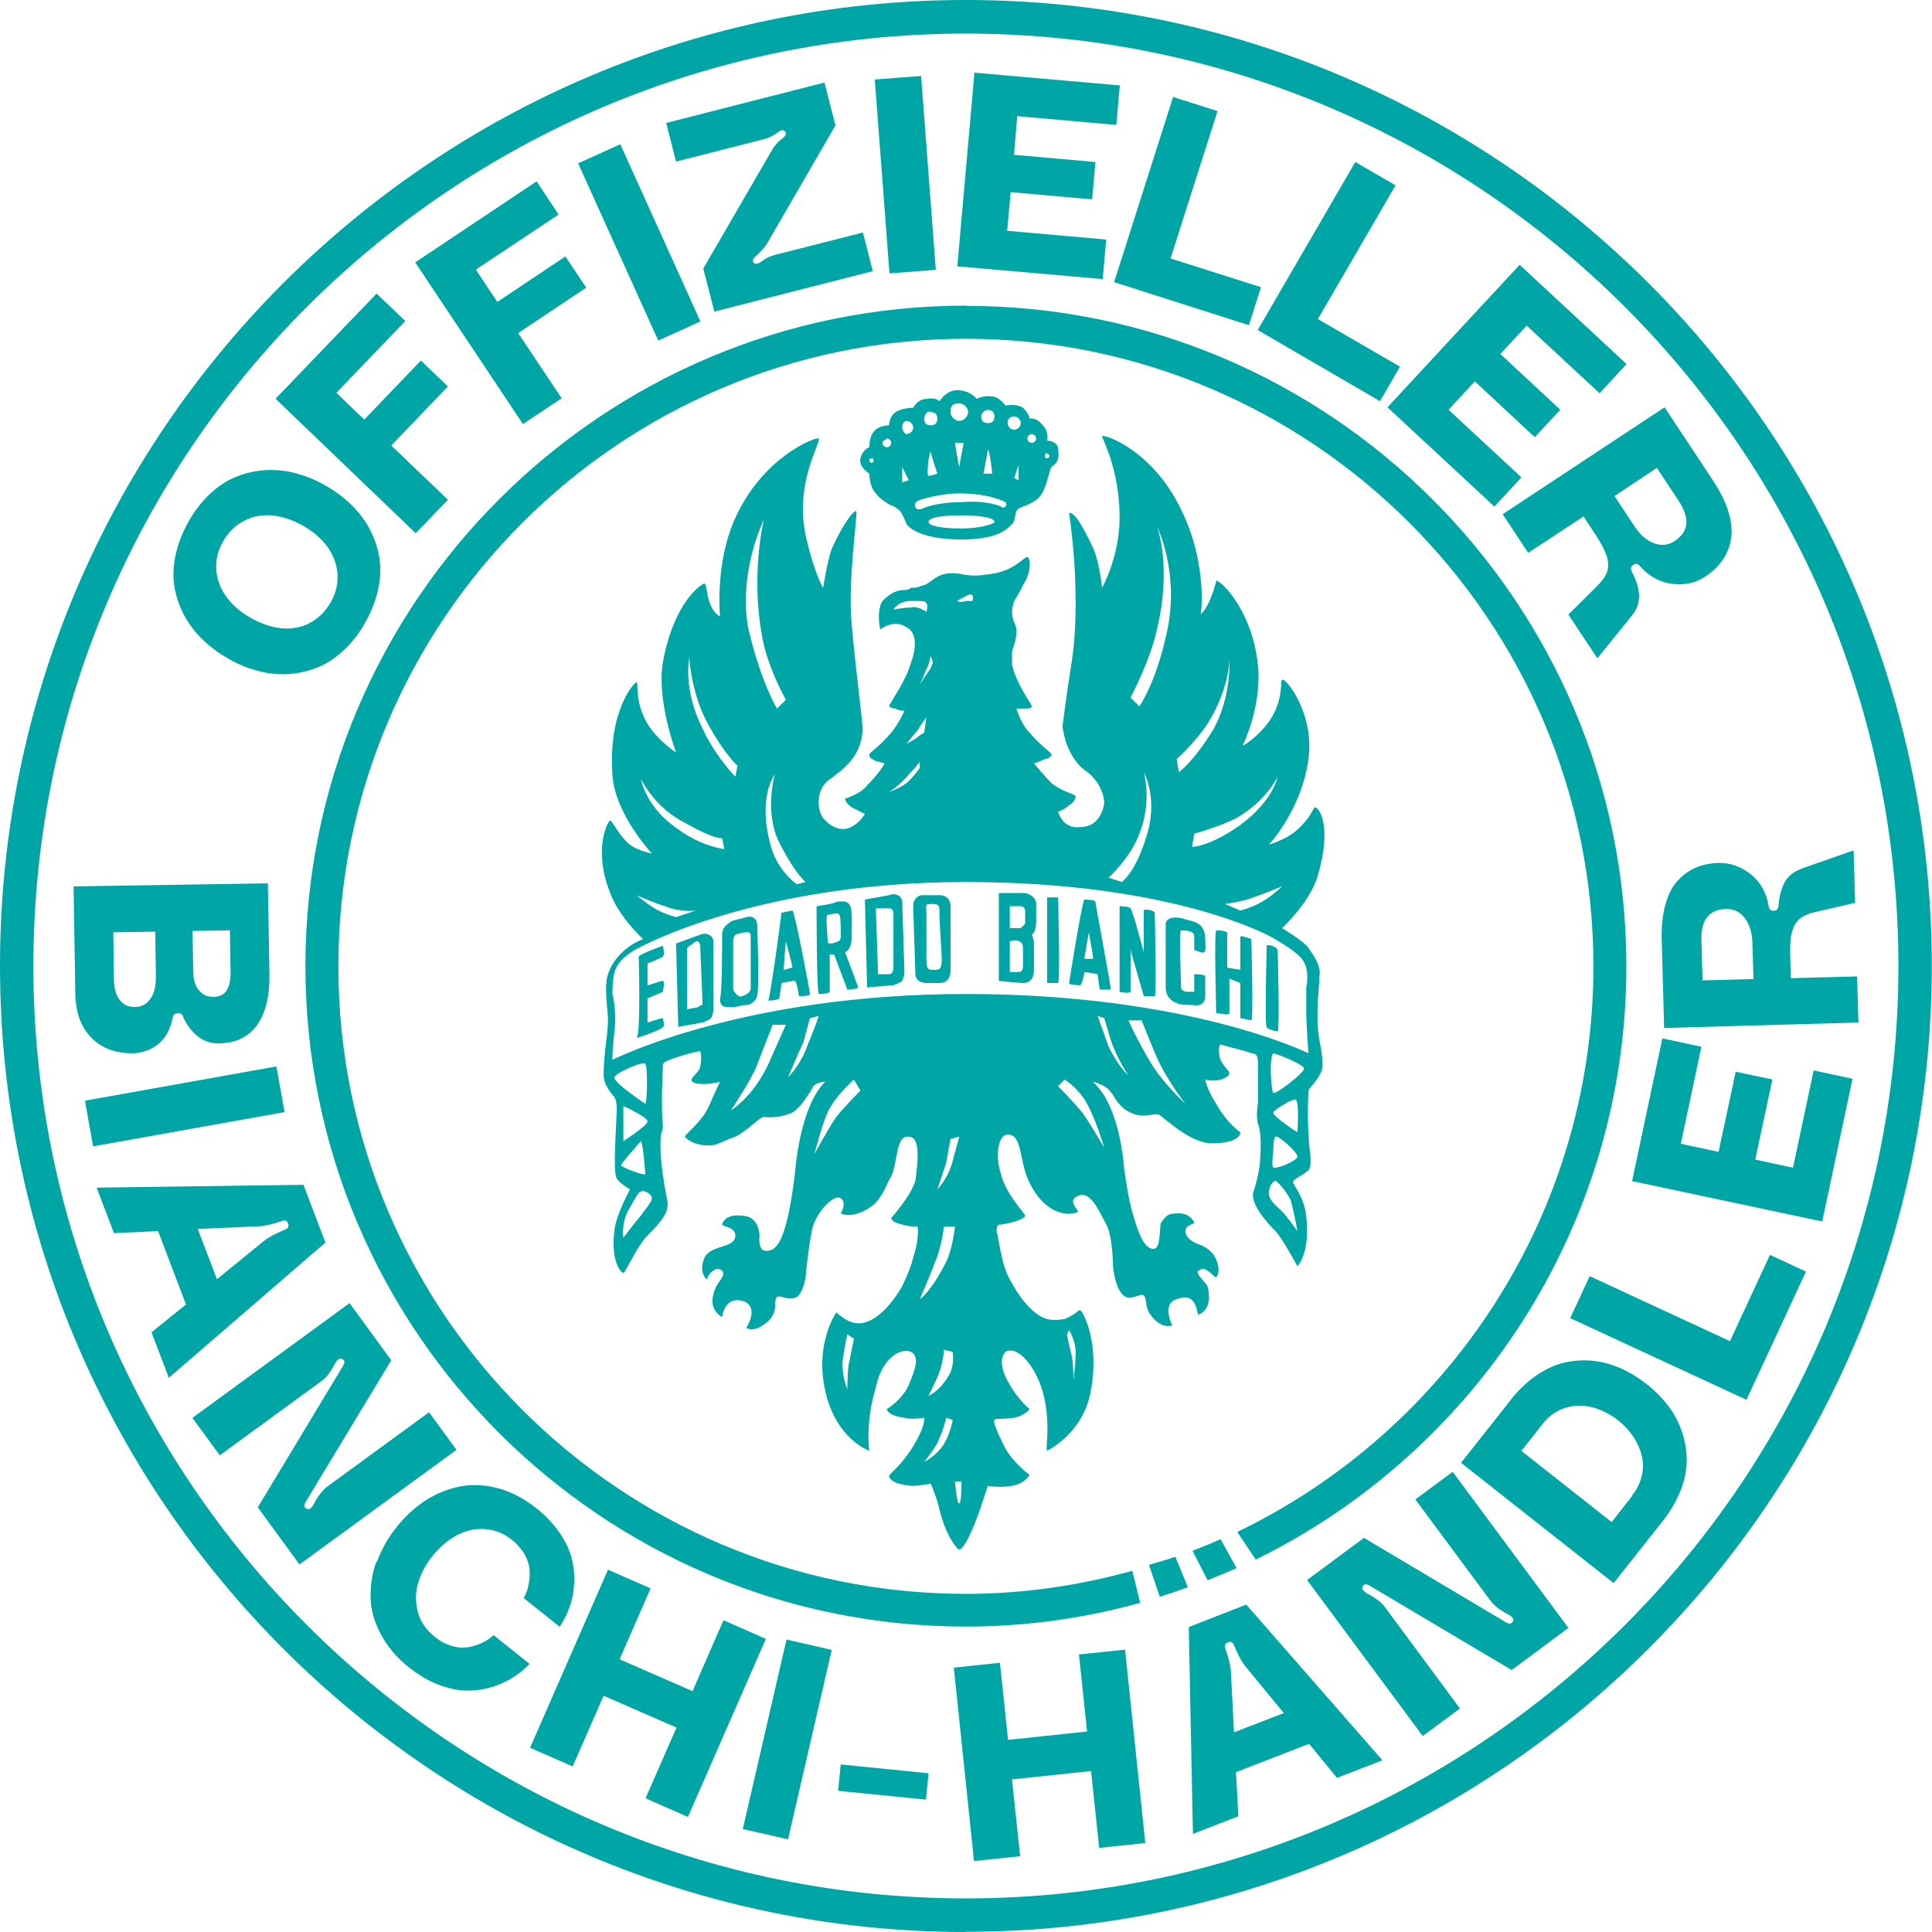 <?xml version="1.0" encoding="UTF-8"?><svg id="a" xmlns="http://www.w3.org/2000/svg" width="31.04mm" height="31.04mm" viewBox="0 0 87.99 87.99"><path d="M39.59,21.57s-.5-.3-.4-.7.4-.5.4-.5c0,0,0-.5.2-.7.2-.3.7-.3.7-.3,0,0,0-.4.3-.6s.8-.2.8-.2c0,0,.2-.4.6-.4.4-.1.6.1.6.1,0,0,.3-.5.8-.5.6,0,.9.4.9.4,0,0,.3-.2.8-.1.3.1.5.4.5.4,0,0,.5-.1.8.1.3.3.3.5.3.5,0,0,.3-.1.6.3.3.3.2.7.2.7,0,0,.5,0,.5.4.1.6-.2.7-.3.8s-.2.9-.5,1.3-.9.5-1,.6c-.2.1-.1.5-.3.7s-.6.7-2.3.7c-2.1,0-2.5-.7-2.5-.7,0,0-.2-.5-.3-.6-.2-.2-.5-.3-.5-.3,0,0-.5-.3-.6-.5-.3-.3-.3-.9-.3-.9ZM39.59,20.97c0,.1.1.1.1.1.1,0,.1-.1.1-.1,0-.1-.1-.1-.1-.1,0,0-.1,0-.1.1ZM40.19,20.17c0,.1.1.2.2.2s.2-.1.2-.2-.1-.2-.2-.2c-.1.1-.2.1-.2.2ZM41.09,19.47c0,.1.1.3.2.3s.3-.1.3-.3c0-.1-.1-.3-.3-.3-.1,0-.2.1-.2.3ZM42.09,19.07c0,.2.1.3.3.3s.3-.1.3-.3-.1-.3-.3-.3c-.1-.1-.3.1-.3.3ZM43.29,18.77c0,.2.2.4.4.4s.4-.2.4-.4-.2-.4-.4-.4c-.3,0-.4.1-.4.4ZM47.59,20.77c0,.1.1.1.1.1.1,0,.1-.1.1-.1,0-.1-.1-.1-.1-.1,0-.1-.1,0-.1.1ZM46.79,19.97c0,.1.1.2.2.2s.2-.1.2-.2-.1-.2-.2-.2-.2.1-.2.2ZM45.89,19.27c0,.1.1.3.3.3.1,0,.3-.1.3-.3,0-.1-.1-.3-.3-.3s-.3.1-.3.3ZM44.69,18.97c0,.2.1.3.3.3s.3-.1.3-.3-.1-.3-.3-.3c-.1,0-.3.1-.3.3ZM41.09,21.97l.3-.1-.3-.6v.7ZM42.29,21.67c.1,0,.4-.1.4-.1,0,0-.3-.9-.3-1-.1.1-.2,1.1-.1,1.1ZM43.49,20.17s.2,1.2.2,1.1.2-1.1.2-1.1h-.4ZM44.79,21.57h.4s-.1-1-.2-1.1c0,.1-.2,1.1-.2,1.1ZM46.39,21.87v-.7l-.2.6.2.1ZM41.89,22.77s-.3.1-.2.3c0,.2.3.1.3.1,0,0,.6-.3,1.8-.3,1.2-.1,1.8.2,1.8.2,0,0,.1.1.2,0s0-.2,0-.2c0,0-.7-.4-2.1-.4-.9,0-1.8.3-1.8.3ZM42.29,23.77c0,.2.7.3,1.5.3s1.5-.2,1.5-.3c0-.2-.7-.3-1.5-.3-.9,0-1.5.1-1.5.3ZM29.09,43.17s-.9.4-1.1,1.1c-.1.3-.1,1-.1,1,0,0,.2.7.1,1.7-.1.7-.1,1.3-.1,1.3,0,0,5.9-3,16.1-3s15.6,2.7,15.6,2.7c0,0-.1-1.4-.1-1.8v-1.2s.2-.8-.2-1.3c-.3-.4-1.4-1-1.4-1,0,0-4.4-2.5-13.9-2.5s-14.9,3-14.9,3ZM28.39,56.37s.6-.8.8-1c.1-.2.5-.6.5-.8s-.4-.4-.5-.3c-.1,0-.2.2-.6.9-.3.6-.2,1.2-.2,1.2ZM28.29,53.07c0,.1,1.1.5,1.1.4,0,0-.1-1.4-.2-1.5,0,0-.9,1-.9,1.1ZM28.39,50.37v1.6s1.1-.7,1.1-.9-1.1-.7-1.1-.7ZM27.99,49.07c-.1.2,1.4,1.2,1.4,1.2.1-.1.1-1.8,0-1.8,0-.2-1.4.4-1.4.6ZM58.09,53.77s-.3.1-.3.6c0,.3.4.6.6.8s.7.9.7.9c0,0-.1-.6-.3-1.4-.3-.6-.7-.9-.7-.9ZM58.09,51.77c-.1.1-.1.5-.1.6,0,.2-.1.7,0,.8s1.1-.3,1.1-.5-.9-1-1-.9ZM57.99,50.67c0,.2,1.1.9,1.1.9,0,0,.1-1.5-.1-1.5s-1,.5-1,.6ZM57.99,49.77c.1.1,1.4-.9,1.4-1.1s-1.3-.7-1.4-.7c-.2.2-.1,1.7,0,1.8ZM48.59,60.77s.1.5.2.9c.1.3.1,1.2.1,1.2,0,0,.1-.8.1-1.3s-.3-1-.3-1c0,0-.1.2-.1.2ZM38.59,60.77s-.1.4-.2,1.1.2,1.4.2,1.4c0,0,0-1,.1-1.3.1-.5.2-1,.2-1l-.3-.2ZM43.49,67.47s.1,1.1.2,1c.1,0,.1-1,.1-1h-.3ZM43.09,64.57s-.1.5-.3.9c-.1.4-.7,1.1-.7,1.1,0,0,.5-.2.9-.8.3-.5.4-1.1.4-1.1,0,0-.3-.1-.3-.1ZM42.99,61.47s0,.4-.2,1c-.1.3-.5,1.1-.5,1.1,0,0,.5-.2.9-.9.3-.4.2-1.1.2-1.1,0,0-.4-.1-.4-.1ZM42.99,55.87s-.1.9-.4,1.6c-.3.8-.7,1.7-.7,1.7,0,0,.5-.3,1.2-1.7.3-.6.4-1.6.4-1.6h-.5ZM43.29,51.87s-.1.5-.2,1.1c-.2.6-.4,1.2-.4,1.2,0,0,.5-.5.7-1.3.1-.4.3-1.1.3-1.1,0,0-.4.1-.4.1ZM48.19,49.47s.6.6,1.1,1.2c.3.4,1,1.6,1,1.6,0,0-.4-1.4-.9-2.2-.4-.6-.9-.9-.9-.9,0,0-.3.3-.3.3ZM49.99,46.27s.4,1.1.5,1.4c.5,1,.9,1.3.9,1.3,0,0-.5-.7-.8-1.6l-.3-1s-.3-.1-.3-.1ZM51.39,46.47s.4.9,1,1.9,1.6,1.9,1.6,1.9c0,0-.8-1-1.3-2.1-.3-.7-.7-1.7-.7-1.7,0,0-.6,0-.6,0ZM38.89,49.17s-.7.6-1.1,1.3c-.3.5-.7,2.1-.7,2.1,0,0,.7-1.3,1-1.7s1.1-1.2,1.1-1.2c0,0-.3-.5-.3-.5ZM36.89,46.37s-.2.7-.3,1.1c-.2.4-.7,1.6-.7,1.6,0,0,.6-.6.9-1.5.3-.7.5-1.3.5-1.3,0,0-.4.1-.4.1ZM35.19,46.67l-.7,1.8c-.2.6-1.2,2.1-1.2,2.1,0,0,1-.6,1.7-2.1.4-.9.8-1.8.8-1.8h-.6ZM41.99,34.57s-.3.4-.6.7c-.4.5-.9.8-.9.8,0,0,.6-.2.9-.5s.5-.6.5-.6v-.4h.1ZM42.19,32.67s-.3.4-.4.6c-.2.2-.5.6-.5.6,0,0,.4-.2.5-.3s.3-.2.3-.2c0,0,.1-.7.1-.7ZM42.39,29.87s-.1.5-.2.6c-.1.3-.3.7-.3.7l.4-.6c.1-.1.2-.4.2-.4,0,0-.1-.3-.1-.3ZM42.19,27.87s.1-.3,0-.4,0-.1-.7-.1c-.6,0-.8.4-.8.4,0,0,.4-.1.8-.1.3-.1.7.2.7.2ZM43.59,27.37s.1.1.4,0h.3s.1-.3-.1-.3c-.1,0-.6.3-.6.3ZM36.69,40.17s-.5-.4-1.2-1.8-.2-3.1-.2-3.1c0,0-.8,1-.2,3.2.3,1.2,1.2,1.8,1.2,1.8,0,0,.4-.1.4-.1ZM31.69,41.47s-.7.1-1.4-.2c-.4-.1-1.3-.5-1.3-.5,0,0,.6.5,1,.7s.8.3.8.3c0,0,.9-.3.9-.3ZM32.89,38.17s-.3.1-1.7-.7c-1.4-.7-2-2-2-2,0,0,.2,1.3,1.7,2.3,1.1.8,2.1.9,2.1.9l-.1-.5ZM33.59,34.87s-.6-.5-1.4-2c-.7-1.3-.8-2.9-.8-2.9,0,0-.3,1.4.6,3.2.6,1.3,1.5,2.2,1.5,2.2,0,0,.1-.5.1-.5ZM35.39,32.27l.4-.4s-.9-1.6-1.1-3c-.5-2.8.1-5.2.1-5.2,0,0-1.2,2.4-.7,5,.6,2.5,1.3,3.6,1.3,3.6ZM55.79,41.17l.7.3s.4-.1.8-.3c.6-.3,1.1-.8,1.1-.8,0,0-1,.4-1.3.5-.5.2-1.3.3-1.3.3ZM51.09,40.17s.6-.4,1.1-2c.6-1.8-.1-3-.1-3,0,0,.4,1.3-.2,2.8-.4,1.1-1.4,2-1.4,2,0,0,.6.2.6.2ZM54.39,37.97l-.1.6s.8,0,2.2-1c1.5-1.1,1.7-2.2,1.7-2.2,0,0-.5,1.1-1.9,1.9-.8.4-1.9.7-1.9.7ZM53.59,34.57l.1.6s.7-.5,1.6-2c.8-1.5.7-3.1.7-3.1,0,0,0,1.3-1,2.9-.6.9-1.4,1.6-1.4,1.6ZM51.89,32.17s.8-1.1,1.3-3.6c.5-2.6-.5-4.6-.5-4.6,0,0,.7,1.8,0,4.7-.3,1.4-1.2,3.1-1.2,3.1l.4.4ZM50.19,19.87c.1-.1,1.9.5,3.2,2.6,1.7,2.8,1.3,5.5,1.3,5.5,0,0,.4-.3.7-1.5,0-.2,1.6,1.1,1.9,3.8.2,1.9-.7,3.7-.7,3.7,0,0,.6-.3,1.2-1.1.7-1,.5-1.9.6-1.9.1-.2,1.5,1.5,1.2,3.6-.3,2.3-1.8,3.9-1.8,3.9,0,0,.7-.2,1.2-.6.8-.7.8-1.1.9-1.1.2,0,.8.9.1,3.2-.4,1.2-1.6,2.3-1.6,2.3,0,0,1,.6,1.2.9s.6.8.5,1.3c0,.5-.2,1.8,0,2.9.1.5.2,1.1.1,1.4-.2.5-.6.8-.6.9,0,.3-.1,1.4.1,3.1,0,.3,0,.5-.2.6-.2.2-.6.3-.6.5.1.2.5.7.6,1.5.2,1.7-.4,2.3-.4,2.3,0,0-.7-1.3-1-1.6-1.3-1.3-1-1.8-1-1.8,0,0,.3-.9.3-1.5.1-1.2-.1-1.6-.1-1.6,0,0-.1-.3,0-.9v-1.9c0-.3-.1-.4-.3-.4-.2-.1-1.1-.3-1.4-.4-.1,0-.1.5,0,.7.2.4.4.5.4.6s-.1.2-.4.3c-.4.1-.7,0-.7,0,0,0,.1.5.5,1.1.5.9,1.1,1.3,1.1,1.3,0,.1-.1.5-1.3.5-1,0-2.2-1.2-2.4-1.3-.3-.1-.7.2-1.3-.1-.5-.2-.8-.8-.8-.8,0,0-.2-.3-.4-.4-.4-.2-.5-.2-.5-.2,0,0,.4.4.6.8.7,1.3.8,3.1.8,3.1,0,0,.2,1.5.4,2.1.2.7.5,1.7,1,1.6.3-.1.2-1.1.3-1.2s.2-.4.6-.4c.7-.1.9.4.9.4,0,.1-.4.1-.4.4,0,.4.6.6.6.6,0,0,.4.1.7.5.4.7.1,1,.1,1-.1,0-.2-.2-.4-.3-.1-.1-.3-.1-.4,0-.2.1.3.5.4.7.3,1.1-.4,1.3-.4,1.3-.1.1,0-1.1-1-.7-.7.2-.2,1.2-.2,1.2,0,0-.5.2-1-.5-.3-.4-.1-.9-.4-.9-.1,0-.5.2-.7.1-.5-.2-.6-1.4-.6-1.4,0,0,0-1.3-.3-1.9-.3-.5-.7-1.6-1.3-1.3-.5.2,0,.6,0,.7s-1.3.5-2.2-1.3c-.5-1-.3-2.2-1-2.2-.4,0-.6.9-.3,1.8.2.9,1.1,1.8,1.1,1.9s-.4.3-1.1.4c-.1,0-.2,0-.2.3.1.3.2,1.5.6,2.2.9,1.7,1.7,1.8,1.7,1.8,0,0,.3.1.8,0,.5-.2.6-.4.7-.4s.9,1.4.5,3.6c-.3,2-2,2.8-2,2.8-.1-.1.2-1.2-.2-2.7-.4-1.3-1.2-2.1-1.7-1.8-.1.1-.4.5.2,1.5.4.7.9,1.1.9,1.1,0,0-.2.3-.7.4-.7.1-.8,0-.9.1s.3.9.5,1.3c.4.7,1.1,1.2,1.1,1.2,0,0-.2.4-.8.5s-1.1,0-1.1,0l-.4,1.2c-.5,1.4-.8,1.7-.9,1.7s-.6-.6-.9-1.8c-.1-.5-.4-1.2-.4-1.2,0,0-.5.1-.9.1-.9-.1-.9-.3-1-.4,0-.2.4-.3,1.1-1.4.6-1,.5-1.3.5-1.3,0,0-.6.1-.9,0-.8-.1-.8-.4-.8-.4,0,0,.7-.4,1-1.1s.5-1.3.1-1.5-1.3.2-1.6,1.6c-.5,1.7-.3,2.9-.3,2.9,0,0-1.5-.5-2-2.7s.5-3.6.5-3.6c0,0,.5.5,1,.5,1.1,0,2-1.7,2-1.7,0,0,.4-.8.5-1.3.3-.9.2-1.4.2-1.4,0,0-.4,0-.7-.1-.5-.1-.5-.3-.5-.3,0,0,.9-1,1.1-1.7.2-1.4.1-2-.3-2-.6-.1-.5,1.2-.8,1.8-.2.3-.3.8-.8,1.3-.9.7-1.5.4-1.5.4,0,0,.3-.5,0-.7s-1.1.6-1.3,1.4c-.2,1-.3,2.2-.3,2.2,0,0-.1.7-.4.9-.4.2-.7-.1-.9,0-.2.2.1.6-.4,1.1-.7.6-1,.3-1,.3,0,0,.6-.9-.1-1.2-.9-.3-1,.7-1,.7-.1,0-.6-.4-.4-1,.1-.6.6-.8.4-1.1-.1-.1-.3-.1-.4,0-.2.1-.3.4-.3.4,0,0-.4-.3-.1-1,.3-.6,1.4-.4,1.4-1,0-.4-.6-.4-.6-.5s.2-.5.9-.4c.8,0,.8.9.8.9,0,0-.1.7.3.7s.9-.2,1.3-3.4c.3-3.5,1.4-4.3,1.4-4.3,0,0-.5,0-.6.3-.1.2-.4.6-.4.6,0,0-.2.3-.5.5-.7.3-1.2.2-1.3.2-.2,0-.7.6-1.3.9-.6.2-.8.4-1.2.4-.8,0-1.1-.4-1.1-.4,0-.1.8-.7,1.1-1.4s.5-1.1.5-1.1c0,0-.4.1-.7.1-.5,0-.6-.1-.6-.2s.4-.4.4-.6c.1-.4,0-.7,0-.7,0,0-.6.1-1.4.4-.2.1-.3.1-.3.3s-.1,1.8,0,2.7c0,.2-.1.4-.1.5,0,.2-.1.9.3,2.9.1.5-.2.9-.9,1.6-.5.5-1,1.7-1.1,1.7s-.6-.5-.4-2c.1-.7.7-1.8.7-1.8,0,0-.5-.3-.6-.5-.2-.3,0-2.6,0-3.2,0-.3-.1-.5-.1-.5,0,0-.5-.5-.5-1,0-.6.1-1.4.1-1.4,0,0,.1-.7.1-1.1,0-.5-.2-1.5,0-2.1.4-1.2,1.6-1.6,1.6-1.6,0,0-1.1-1-1.5-2.1-.8-2-.1-3.3,0-3.3s.4.7.9,1.1c.4.3,1,.4,1,.4,0,0-1.7-1.8-1.8-3.6-.2-2.9,1-4.2,1.1-4.2s-.1.9.5,1.9c.5.8,1.3,1.3,1.3,1.3,0,0-.9-2.4-.6-4.1.5-2.8,1.8-3.6,1.9-3.6.1.1.1.5.2.8.2.6.5.7.5.7,0,0-.2-2.1.5-4,1.2-3.2,3.9-4.2,4-4.1.1.2-1.1,2-.6,4.4.4,1.8.8,2.4.8,2.4,0,0,.2-1.3.4-1.8.6-1.3,1-1.7,1.1-1.7.1.1-.4,3.1-.2,5.2.2,2.2.5,4.4.5,4.8-.1,1.2-.8,1.7-1.6,2.3-.5.4-.5,1.3-.2,1.7,1.1,1.2,1.9-.2,1.9-.2l-.6-.3c-.3-.2-.3-.4-.3-.4,0,0,.7-.2,1-.6.6-.6.8-1,.8-1,0,0-.3-.1-.4-.1-.1-.1-.3-.1-.3-.3,0-.1.4-.3,1-1,.4-.5.6-1,.6-1,0,0-.3,0-.4-.1-.2,0-.3-.1-.3-.1,0-.1.8-1.2,1-2,.3-.8.2-1.4-.2-1.6-.6-.4-1.2.1-1.2.1,0,0-.2-.8.1-1.3.4-.4.7-.5,1-.5.13,0,.23-.03.3-.1.1,0,.3,0,.5-.1.2,0,.5-.3.7-.4.5-.3,1.2-.1,1.2-.1,0,0,.5.1,1,0,1.3-.1,1.7-.8,1.9-.8.2.1.1.8-.1,1.1-.3.6-.5.9-.5.9,0,0-.1.3-.1.5,0,.4.2.6.2.8,0,.3,0,.4-.2,1v.6c.2.9.9,1.8.9,1.9s-.2.1-.3.1h-.4s.2.7.6,1.1c.5.6,1,.9,1,1s-.2.2-.3.2c-.2.1-.5.2-.5.2,0,0,.5.6.8.9.5.4,1.1.5,1.1.6s-.1.3-.3.4c-.2.2-.5.3-.5.3,0,0,.2.8,1,.7,1,0,1.1-1.1,1.1-1.1,0,0,0-.9-.9-1.5-.9-.7-1-2-1-2,0,0,.2-1.6.4-2.8.5-3.1-.1-6.9-.1-6.9.1,0,.3-.1,1.1,1.6.3.7.4,1.8.4,1.8,0,0,.8-1.4.8-3.2,0-2.2-.8-3.6-.8-3.7h0ZM29.09,43.57c0-.1,1.1-.5,1.1-.5,0,0,.1.4,0,.5,0,0-.6.3-.7.3v1c.1,0,.6-.2.7-.2s0,.5,0,.5l-.7.3v1.1s.6-.2.7-.2c0,0,.1.4,0,.4,0,.1-1.1.5-1.2.5.2-.1.1-3.6.1-3.7ZM31.29,43.17v2.8l.5-.1s.1-.1.2-.1v-.2l-.1-2.5s0-.1-.1-.2h-.1s-.4.3-.4.3ZM30.89,46.77l-.1-3.8,1.1-.4s.2-.1.4,0,.2.3.2.3v3.1s0,.2-.1.4c-.1.1-.4.2-.4.2,0,0-1.1.2-1.1.2ZM47.69,40.87h.5s.1,3.9,0,3.9h-.5v-3.9ZM50.99,45.17v-3.9s.4,0,.5.1.6,2,.6,2v-1.9c0-.1.5,0,.5.1,0,0,.1,3.8,0,3.8h-.5l-.6-2.1v1.9c-.1.1-.5,0-.5,0ZM53.99,41.87c.3.1.9.1.9.9,0,.3.1.7-.2.6l-.3-.1v-.6c0-.1,0-.3-.6-.3-.1,0,0,2.5,0,2.6s.1.2.3.2h.3v-.8c.1,0,.5,0,.5.1v.9c0,.2-.1.5-.6.4-.2,0-.6,0-.7-.1-.1,0-.5-.2-.5-.7v-2.9c0-.2.3-.4.9-.2ZM55.39,46.17c0-.2-.1-3.7,0-3.8,0,0,.4,0,.5.1v1.6l.6.1v-1.5c0-.1.5.1.5.1,0,0,.1,3.7,0,3.7l-.5-.1v-1.6l-.5-.2v1.6c-.2.1-.6-.1-.6,0ZM57.69,43.07c.1-.1.5.1.5.2s.1,3.6,0,3.7c-.1,0-.5-.1-.5-.2-.1,0,0-3.6,0-3.7ZM33.49,42.57s-.1.1-.1.3v2.2s.2.4.4.3c.3-.1.4-.2.4-.4v-2.3c0-.3-.2-.2-.3-.2s-.4.1-.4.1ZM32.89,42.57c0-.4.3-.5.4-.6.2-.1.4-.1.7-.2.4-.1.5.2.5.4s.1,2.8,0,3.1c0,.3-.3.5-.5.5s-.4.1-.7.1-.5,0-.5-.4c.1-.1.1-2.7.1-2.9ZM35.69,44.17c.1,0,.3-.1.4-.1,0-.1-.3-1.2-.3-1.2,0,0-.1,1.2-.1,1.3ZM34.99,45.57c.1-.2.6-3.9.6-4l.5-.1c.1,0,.8,3.7.8,3.8s-.4.1-.5.1c0,0-.1-.7-.2-.7s-.6.1-.6.1c0,.1-.1.7-.1.7-.1.1-.5.1-.5.1ZM37.69,41.67c-.1,0,0,.9,0,1.1s0,.2.2.2c.3-.1.4-.1.4-.3,0-1.3,0-1.1-.6-1ZM37.19,41.27s.8-.1.9-.2c.8-.1.7.2.7,1.6,0,.6-.3.7-.3.7l.6,1.6c-.1.1-.5.1-.5.1l-.6-1.6h-.2v1.7c-.1.1-.4.1-.5.1-.1-.1-.1-4-.1-4ZM39.89,41.37l.1,3h.5c.2,0,.2-.3.2-.3v-2.5s0-.2-.2-.2h-.6ZM39.49,44.97l-.1-4,1.1-.2s.2-.1.4,0,.2.3.2.3l.1,3.2s0,.2-.1.4c-.1.1-.4.2-.4.2l-1.2.1ZM42.49,41.17c-.4,0-.3,0-.3.5v2c0,.5.1.5.3.5.3,0,.4,0,.4-.5,0-.3-.1-1.5-.1-2,0-.4,0-.5-.3-.5ZM41.59,41.27c0-.4.3-.5.4-.5h.8c.4,0,.5.3.5.5v2.9c0,.3-.1.6-.5.6h-.6c-.2,0-.5-.1-.5-.4,0-.2-.1-2.9-.1-3.1ZM45.99,42.87v1.4h.4c.2,0,.2-.2.2-.3v-.8c0-.2-.1-.3-.2-.3-.1-.1-.4,0-.4,0ZM45.99,42.27h.5l.2-.2v-.6c0-.1-.1-.2-.2-.2h-.5v1ZM45.49,44.67v-4h1.2s.5.1.5.5v.8c0,.5-.2.6-.2.6,0,0,.1.2.1.4v1.2c0,.1,0,.6-.5.6-.2,0-1.1-.1-1.1-.1ZM49.79,43.67c0-.1-.2-1.2-.2-1.2,0,0-.2,1.1-.2,1.2h.4ZM50.59,45.07h-.5s-.1-.6-.1-.7c0,0-.5-.1-.6-.1,0,0-.1.6-.2.6,0,0-.5,0-.5-.1,0,0,.6-3.8.7-3.8,0,0,.5,0,.5.1s.7,3.8.7,4ZM43.99,87.99C19.73,87.99,0,68.25,0,43.99S19.73,0,43.99,0s43.99,19.73,43.99,43.99-19.73,43.99-43.99,43.99ZM43.99,1.53C20.57,1.53,1.52,20.58,1.52,43.99s19.05,42.47,42.47,42.47,42.47-19.05,42.47-42.47S67.4,1.53,43.99,1.53ZM54.31,70.63l.69,1.34c.44-.18.88-.36,1.32-.55l-.73-1.32c-.42.19-.85.36-1.28.53ZM52.33,71.28l.49,1.44c.43-.13.86-.28,1.28-.43l-.57-1.39c-.39.14-.8.25-1.2.37h0ZM43.99,13.92c-16.58,0-30.08,13.49-30.08,30.08s13.49,30.08,30.08,30.08c2.75,0,5.41-.38,7.94-1.08l-.36-1.46c-2.42.67-4.95,1.05-7.58,1.05-15.76,0-28.58-12.82-28.58-28.58s12.82-28.58,28.58-28.58,28.58,12.82,28.58,28.58c0,11.33-6.63,21.14-16.22,25.76l.84,1.26c9.98-4.9,16.88-15.17,16.88-27.02,0-16.58-13.49-30.08-30.08-30.08h0ZM8,25.26c.11-.5.31-1.01.59-1.51s.62-.93,1-1.28.78-.61,1.2-.77c.42-.17.86-.26,1.32-.29.46-.02.92.02,1.38.15.46.12.92.31,1.36.57.44.25.84.55,1.18.89s.62.71.83,1.12c.21.41.35.84.42,1.28.07.45.05.92-.06,1.43-.11.5-.31,1.01-.59,1.51s-.62.93-1,1.28-.78.61-1.2.77c-.42.17-.86.26-1.32.29-.46.02-.92-.02-1.38-.15-.46-.12-.92-.31-1.36-.57-.44-.25-.84-.55-1.18-.89s-.62-.71-.83-1.12c-.21-.41-.35-.84-.42-1.28-.07-.45-.05-.92.06-1.43ZM14.07,28.39c.4-.2.73-.51.98-.94s.35-.87.32-1.32c-.04-.45-.19-.86-.46-1.23-.27-.37-.64-.69-1.1-.95s-.92-.42-1.37-.47c-.46-.05-.89.02-1.29.22-.4.2-.73.51-.98.94s-.35.87-.32,1.32c.04.45.19.86.47,1.23.27.37.64.69,1.1.95s.92.42,1.37.47c.46.05.89-.02,1.29-.22h-.01ZM18.94,24.29l-6.39-6.13,4.6-4.79,1.31,1.25-3.14,3.27,1.27,1.22,2.58-2.69,1.23,1.18-2.58,2.69,2.58,2.47-1.46,1.52h0ZM23.82,19.32l-4.91-7.37,5.53-3.69,1,1.51-3.77,2.51.98,1.47,3.1-2.07.95,1.42-3.1,2.07,1.98,2.97-1.76,1.17h0ZM31.9,14.64l-1.92.87-3.65-8.07,1.92-.87s3.65,8.07,3.65,8.07ZM32.53,14.18l-.5-1.95,3.08-5.31c.14-.26.31-.46.52-.61.15-.12.2-.23.13-.32-.04-.04-.08-.06-.12-.06s-.08.01-.11.03-.07.04-.12.08c-.19.14-.39.24-.62.3l-4,1.02-.45-1.76,7.21-1.84.5,1.95-3.08,5.32c-.12.2-.29.41-.52.61-.15.12-.2.23-.13.32s.19.07.36-.05c.2-.15.4-.25.61-.3l4.01-1.02.45,1.76-7.21,1.84h-.01ZM42.62,12.29l-2.11.16-.67-8.83,2.11-.16.67,8.83ZM50.84,5.69l-4.51-.4-.15,1.76,3.71.33-.15,1.7-3.71-.33-.16,1.76,4.51.4-.16,1.8-6.62-.58.78-8.82,6.62.58s-.16,1.8-.16,1.8ZM53.44,4.42l2.01.64-2.14,6.71,4.12,1.31-.55,1.73-6.14-1.96,2.69-8.44h.01ZM61.73,7.38l1.83,1.06-3.54,6.09,3.74,2.17-.91,1.57-5.57-3.24,4.45-7.66h0ZM72.85,17.91l-3.32-3.08-1.2,1.29,2.73,2.54-1.16,1.25-2.73-2.54-1.2,1.29,3.32,3.08-1.23,1.33-4.87-4.52,6.02-6.49,4.87,4.52s-1.23,1.33-1.23,1.33ZM68.42,23.43l7.39-4.88,2.21,3.34c.33.51.57.98.7,1.43.14.45.17.86.12,1.22-.06.36-.19.68-.39.97s-.47.54-.8.76c-.42.28-.92.39-1.49.32s-1.06-.34-1.47-.81c-.09-.11-.2-.13-.31-.05-.11.07-.13.18-.06.31.11.21.19.41.25.6.05.19.08.35.08.48s-.02.26-.05.39c-.04.13-.08.23-.12.3-.04.08-.1.15-.17.24l-1.56,1.93-1.32-1.99,1.27-1.26c.24-.24.4-.45.48-.65.08-.2.08-.42.02-.68-.07-.25-.23-.57-.47-.95l-.61-.93-2.52,1.66-1.16-1.76h-.02ZM73.53,22.59l.91,1.38c.26.39.55.65.89.77.34.13.65.09.94-.1.33-.22.5-.48.53-.78.03-.3-.09-.66-.36-1.07l-.98-1.48-1.93,1.28ZM8.35,46.3c-.05-.11-.13-.16-.24-.16-.14,0-.22.07-.24.2-.11.54-.33.94-.66,1.21s-.73.41-1.19.42c-.75,0-1.37-.22-1.85-.7s-.73-1.16-.74-2.04l-.08-4.86,8.85-.14.07,4.13c.02.99-.17,1.76-.55,2.31-.39.55-.97.84-1.75.85-.36,0-.69-.1-.96-.32-.28-.22-.5-.52-.67-.88v-.02ZM5.19,44.57c0,.43.09.75.26.97.17.22.4.33.71.32.29,0,.52-.13.69-.37.17-.24.25-.58.25-1l-.03-2.06-1.91.03.03,2.11ZM10.48,42.37l-1.71.03.03,1.83c0,.38.09.67.26.87.17.21.39.3.66.3s.48-.1.6-.29.19-.47.18-.86l-.03-1.89h0ZM4.24,52.21l-.37-2.08,8.72-1.56.37,2.08s-8.72,1.56-8.72,1.56ZM6.91,60.67l1.56-1.26-1.27-3.34-2.01.09-.79-2.07,9.42-.13,1,2.63-7.13,6.16-.79-2.07h.01ZM9.01,55.98l.87,2.28,2.15-1.75c.18-.15.5-.32.95-.51.14-.05.19-.15.14-.28-.05-.13-.14-.16-.28-.11-.44.15-.79.23-1.05.24l-2.77.12h-.01ZM8.77,64.57l7.15-5.22,1.9,2.6-3.91,6.47c-.06.11-.06.19,0,.25.12.12.24.07.37-.15.2-.39.42-.66.63-.82l4.63-3.38,1.25,1.71-7.15,5.22-1.9-2.6,3.9-6.47c.06-.11.06-.19,0-.25-.12-.12-.24-.06-.37.15-.2.39-.41.66-.63.82l-4.63,3.38-1.25-1.71h.01ZM17.17,71.13c.2-.56.5-1.09.9-1.59s.85-.91,1.35-1.23c.5-.31,1.03-.52,1.58-.62.55-.1,1.13-.06,1.72.1s1.18.48,1.73.92c.42.33.76.7,1.03,1.09s.45.77.55,1.15c.1.38.14.75.12,1.14-.02.39-.08.74-.2,1.07-.11.33-.27.64-.46.93l-1.64-1.31c.1-.18.18-.38.22-.59s.07-.43.05-.67c-.01-.24-.09-.48-.22-.72-.14-.24-.33-.46-.57-.66-.38-.3-.79-.47-1.24-.5-.45-.03-.87.06-1.28.28s-.78.53-1.11.94-.55.84-.67,1.28c-.12.45-.11.88.01,1.31s.38.79.76,1.1c.25.2.5.33.77.41s.52.1.75.06.45-.11.64-.2c.19-.09.37-.21.52-.35l1.64,1.31c-.24.25-.51.47-.81.65s-.63.33-1,.43-.75.15-1.14.13c-.39-.01-.8-.11-1.24-.28s-.87-.43-1.29-.76c-.56-.44-.98-.94-1.28-1.49-.3-.55-.46-1.1-.48-1.66-.02-.56.06-1.12.26-1.68h.03ZM32.95,73.79l1.93.85-3.55,8.11-1.93-.85,1.41-3.22-3.32-1.45-1.41,3.22-1.94-.85,3.55-8.11,1.94.85-1.41,3.23,3.32,1.45,1.41-3.23ZM35.89,83.77l-2.06-.47,1.99-8.63,2.06.47-1.99,8.63ZM42.17,81.96l-4-.4.12-1.2,4,.4-.12,1.2ZM49.14,75.35l2.1-.22.92,8.81-2.1.22-.37-3.5-3.6.38.37,3.5-2.1.22-.92-8.81,2.1-.22.37,3.51,3.6-.38-.37-3.5h0ZM60.89,80.97l-1.27-1.55-3.33,1.29.11,2.01-2.07.8-.19-9.42,2.62-1.02,6.2,7.09s-2.07.8-2.07.8ZM56.19,78.9l2.28-.88-1.76-2.14c-.15-.18-.32-.5-.51-.95-.05-.14-.15-.19-.28-.13-.13.05-.16.14-.11.29.15.44.24.79.25,1.05l.14,2.76h-.01ZM64.8,79.07l-5.27-7.11,2.59-1.92,6.49,3.86c.11.06.19.06.25,0,.12-.12.07-.24-.16-.37-.39-.2-.66-.41-.82-.63l-3.42-4.61,1.7-1.26,5.27,7.11-2.58,1.92-6.5-3.86c-.11-.06-.19-.06-.25,0-.11.12-.06.24.16.37.39.2.66.41.82.63l3.41,4.61-1.7,1.26h.01ZM68.78,63.78c.38-.48.78-.86,1.21-1.15s.86-.49,1.29-.58.86-.12,1.3-.07.86.17,1.26.35.79.42,1.17.72c.37.29.69.62.96.97s.48.74.62,1.16c.15.42.22.85.23,1.29,0,.44-.08.9-.27,1.38-.18.48-.46.96-.82,1.42l-2.24,2.83-6.95-5.48,2.24-2.83h0ZM74.33,68.11c.23-.29.38-.6.45-.93.07-.32.06-.63-.02-.93-.08-.3-.21-.58-.39-.84-.18-.27-.41-.51-.67-.72-.27-.21-.55-.37-.85-.49-.3-.12-.61-.18-.91-.18s-.61.06-.91.2-.56.36-.79.65l-.95,1.21,4.11,3.24.95-1.21h-.02ZM71.51,60.04l.89-1.92,6.39,2.96,1.82-3.93,1.64.76-2.71,5.84-8.03-3.72h0ZM77.49,47.66l-.94,4.43,1.72.37.78-3.65,1.67.35-.78,3.65,1.72.37.94-4.43,1.77.38-1.38,6.5-8.66-1.84,1.38-6.5,1.77.38h.01ZM84.64,46.57l-8.85.25-.11-4c-.02-.61.04-1.14.16-1.59s.3-.82.54-1.09.52-.48.84-.62.68-.21,1.08-.22c.51,0,.98.16,1.43.51.45.36.72.84.82,1.46.02.14.1.21.23.21s.21-.08.22-.23c.02-.24.05-.45.11-.64.05-.19.12-.34.18-.45s.15-.21.25-.3.19-.15.27-.19.17-.08.27-.12l2.34-.82.07,2.39-1.74.4c-.33.07-.58.17-.75.3s-.29.31-.37.57c-.08.25-.11.6-.1,1.05l.03,1.11,3.02-.08.06,2.11h0ZM79.86,44.59l-.05-1.65c-.01-.47-.13-.84-.35-1.13s-.5-.42-.85-.41c-.39,0-.68.14-.87.38s-.27.61-.25,1.1l.05,1.77,2.31-.06h.01Z" fill="#00a5a5"/></svg>
